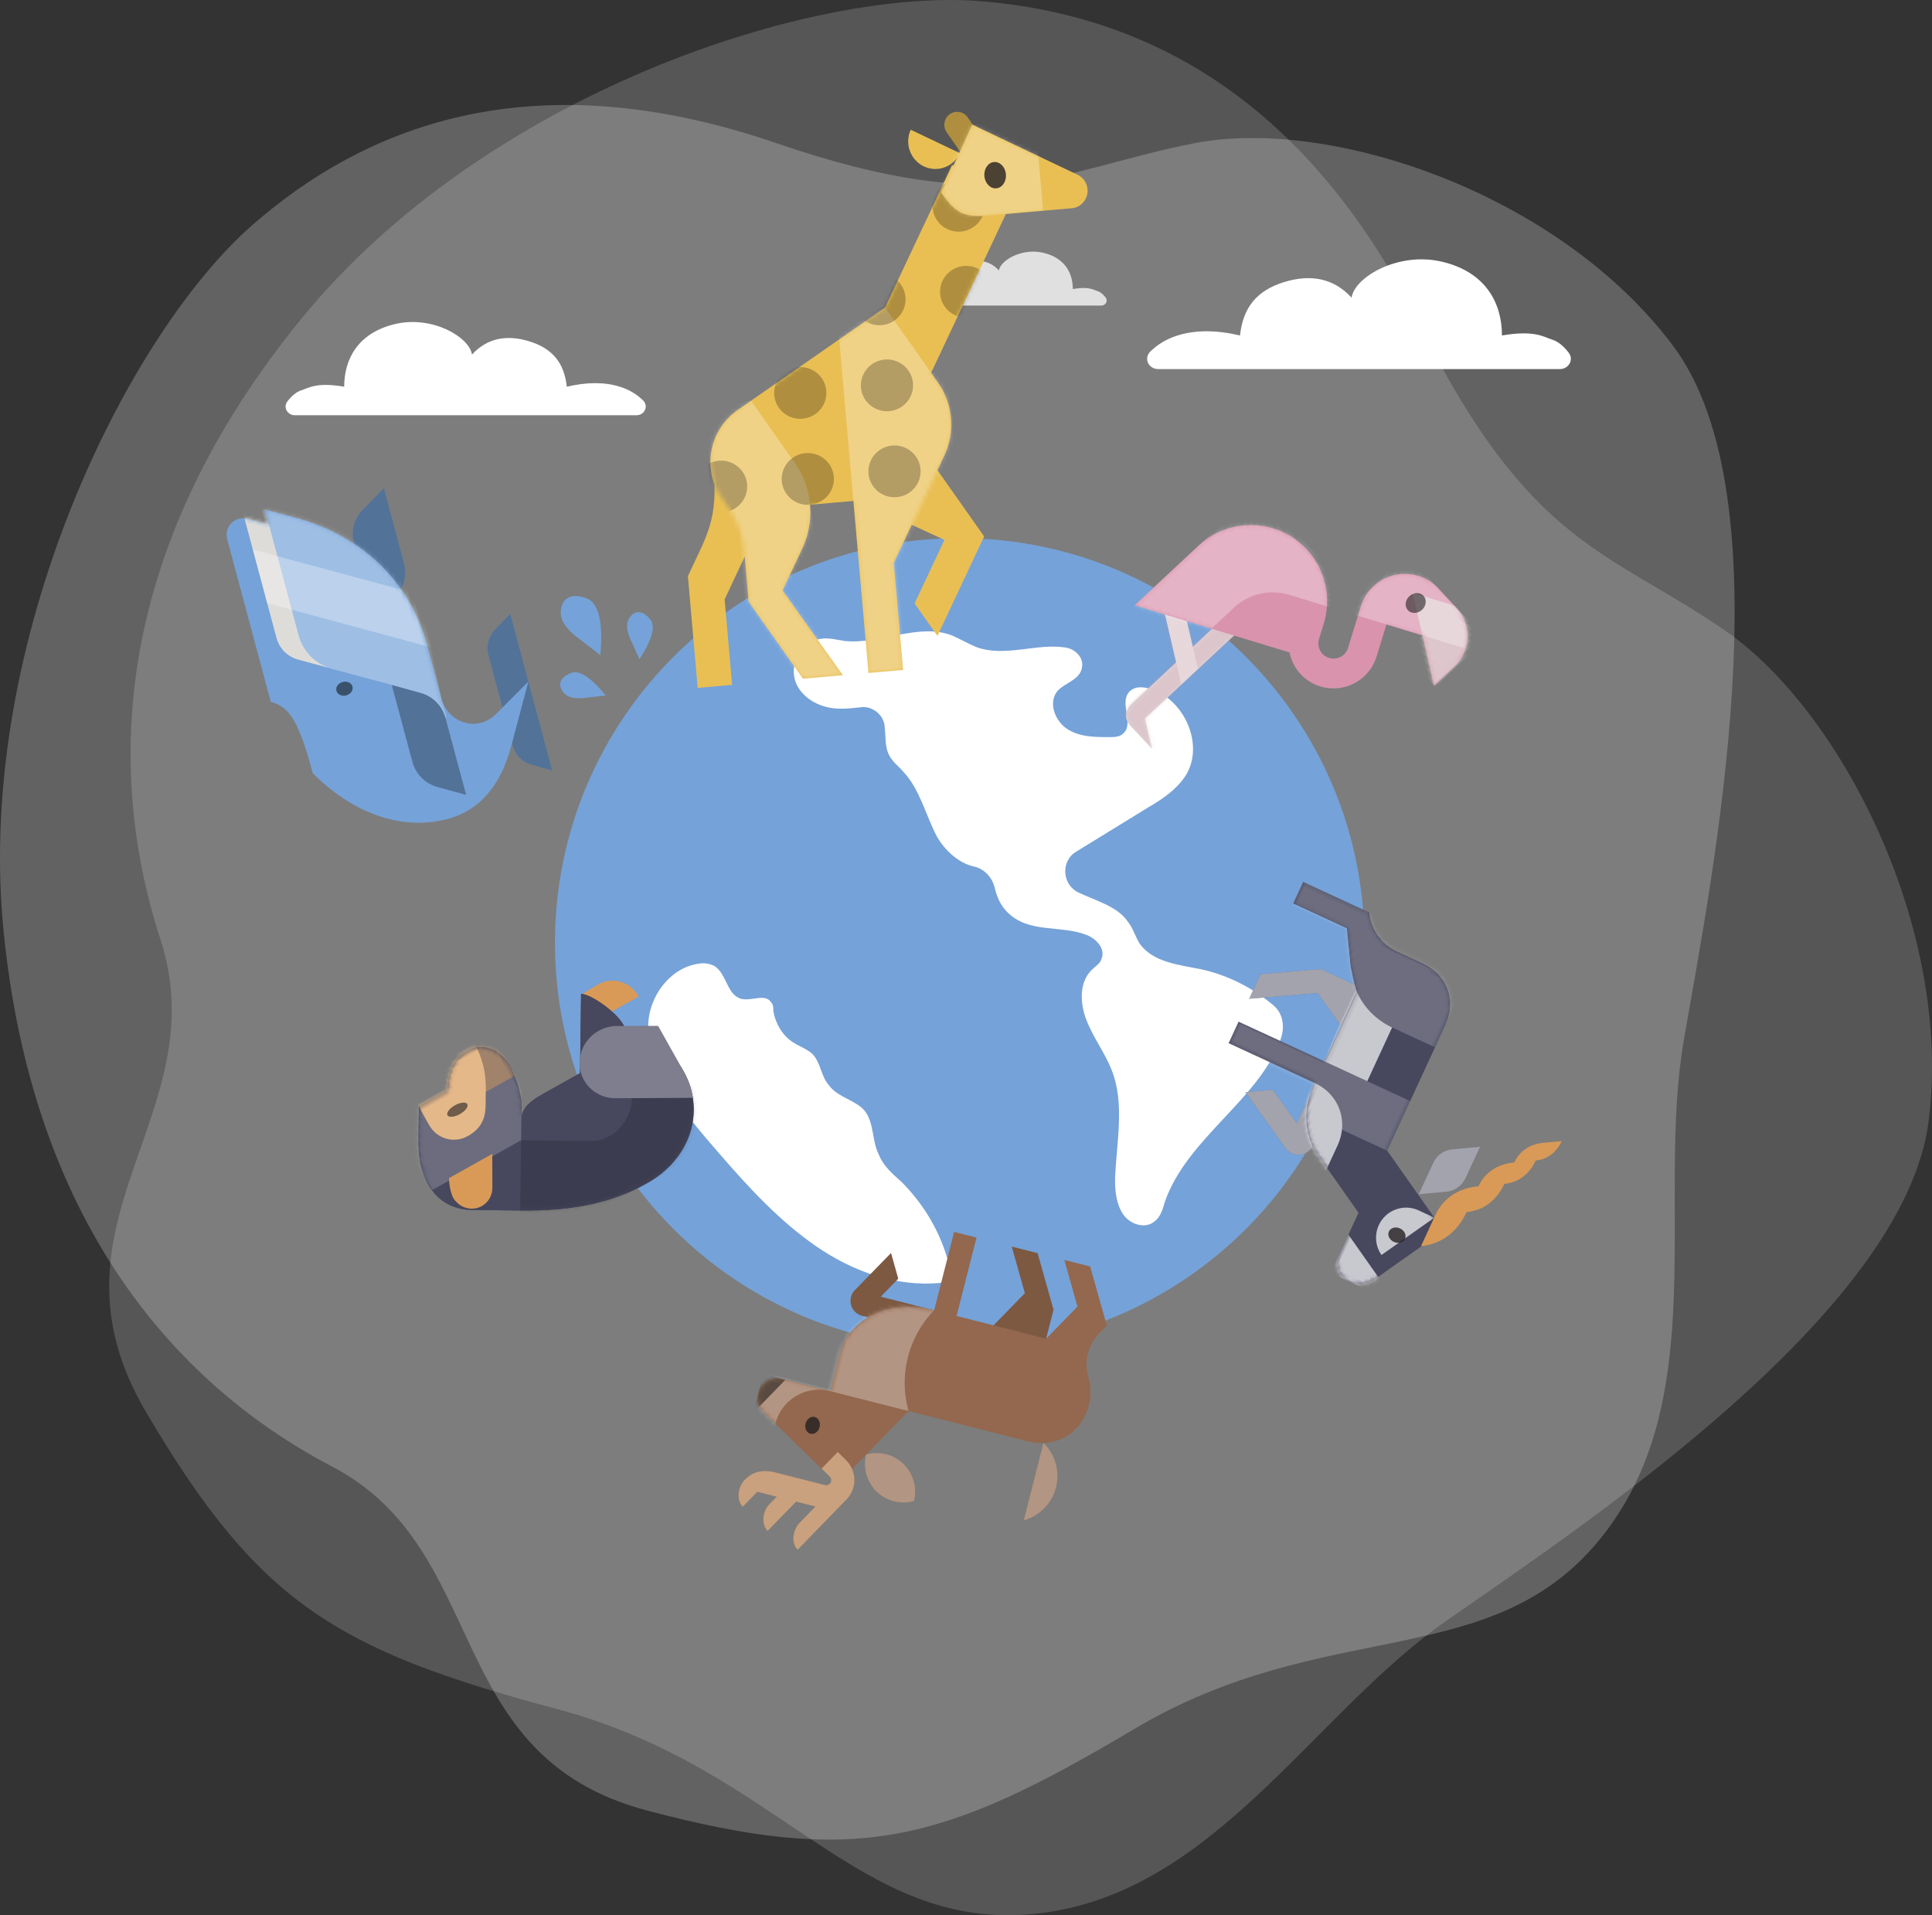 <svg width="460" height="456" viewBox="0 0 460 456" xmlns="http://www.w3.org/2000/svg" xmlns:xlink="http://www.w3.org/1999/xlink"><rect x="0" y="0" width="460" height="456" fill="#333333" stroke="none"/><title>Group 14</title><defs><path d="M71.17 54.138c-.071-.041-.175-.099-.305-.175-1.099-.631-1.892-1.083-2.39-1.369L34.408 33.081l-.332-.189L15.203.475.846 8.697 24.5 49.332l-1.42 2.436a17.287 17.287 0 0 0-2.356 8.736c0 3.186.86 6.17 2.36 8.742 2.54 4.351 11.359 19.498 14.219 24.41v25.563h8.29v-41.11h10.36a20.27 20.27 0 0 0 2.78 10.286c.135.236 3.191 5.486 5.51 9.471l-12.55 21.353h9.558l11.282-19.382V87.805c0-6.407 2.416-10.068 4.186-13.106a14.905 14.905 0 0 0 2.031-7.527c0-5.569-3.05-10.432-7.58-13.034z" id="a"/><path d="M34.776 15.518L26.01.059 2.061 14.14A4.21 4.21 0 0 0 0 17.773c0 2.315 1.845 4.193 4.118 4.193h19.688c5.987 0 7.914-1.063 10.97-6.448z" id="c"/><path d="M11.793 14.65l13.03-7.499-2.358-4.072-10.672 6.14V0H7.076v29.198L.631 32.906h7.624c2.024.016 3.538-1.445 3.538-3.708V14.65z" id="e"/><path d="M44.474 16.588c-6.465 0-12.497 3.488-15.738 9.105l-1.906 3.305a3.626 3.626 0 0 1-3.126 1.808 3.618 3.618 0 0 1-3.61-3.617c0-.646.163-1.255.48-1.806l5.147-8.935a10.986 10.986 0 0 0 1.466-5.486C27.187 4.917 22.282 0 16.251 0h-6.204C4.507 0 0 4.518 0 10.071l.012 6.517S5.7 13.29 10.664 10.416l7.758 4.49-3.987 6.92a10.748 10.748 0 0 0-1.432 5.363c0 5.914 4.8 10.726 10.7 10.726 1.998 0 3.918-.578 5.575-1.594l33.37 19.312v-20.83c0-10.043-8.151-18.215-18.174-18.215z" id="g"/><path d="M76.12 38.345v-6.666c0-6.935-4.806-11.289-11.224-11.289H32.087L20.421.226 4.203 9.57C2.292 10.672 1.38 11.616.751 12.698A5.568 5.568 0 0 0 0 15.5c0 2.924 2.385 4.89 4.977 4.89h10.829s6.75 11.665 8.476 14.652c2.41 4.164 7.604 7.856 15.187 7.856v22.508h5.639V42.898h18.377c1.204 1.355 5.757 4.367 4.177 3.452-1.58-.914 8.457 4.989 8.457 4.989v14.067h5.639V48.09c-3.486-2.007-5.639-5.901-5.639-9.744z" id="i"/><path d="M77 32.106c0-7.474-5.211-12.169-12.169-12.169H35.75L24.37.229l-5.013 1.118s-15.536 8.97-17.073 9.856C.747 12.09 0 13.604 0 15.158c0 2.857 2.326 4.78 4.855 4.78H16.5v8.82c0 8.939 7.814 15.93 19.25 15.93v19.25h5.5v-19.25h22l5.345 9.256-5.771 9.993h6.348l7.301-12.644-1.101-1.907c-2.15-3.725-2.228-7.447 0-11.307C76.396 36.307 77 33.956 77 32.106z" id="k"/><path d="M33.941 6.077C31.521 1.891 27.685 0 23.792 0 19.601 0 16.98.924 12.45 3.545L6.323 7.09v7.901C1.99 17.498.426 20.198.426 23.974c0 3.952 3.735 6.749 7.96 6.749 3.125 0 7.403-.87 9.73-2.216l2.748-1.59c-2.02 1.168-2.748 3.364-2.748 7.203v10.335l-16.34 9.453c1.164 2.021 7.87 5.174 11.14 5.174 5.514 0 7.134 7.09 16.732 7.09 11.195 0 19.13-8.862 19.13-20.654 0-10.069-3.246-19.33-9.1-29.486-3.164-5.493-4.977-8.64-5.737-9.955z" id="m"/><path d="M63.668 5.26C50.755 5.26 46.949 3.953 44.656 0H4.565A3.954 3.954 0 0 0 .602 3.946c0 .72.194 1.392.531 1.974.395.677 2.67 4.602 2.67 4.602H.046s2.658 4.583 3.812 6.576c8.253 14.23 21.815 22.359 37.708 22.359H54.4c5.734 0 10.283 5.85 6.838 11.793-2.293 3.951-5.363 9.25-5.363 9.25s5.186-2.982 13.729-7.891C78.145 47.699 82.5 41.265 82.5 33.555c0-11.475-7.21-21.612-18.832-28.294z" id="o"/></defs><g fill="none" fill-rule="evenodd"><path d="M184.823 34.073c54.2 18.577 67.583 6.192 99.702 0 32.118-6.193 86.319 11.696 113.753 48.162 27.435 36.466 9.368 126.6 2.677 165.13-6.692 38.53 6.691 85.316-19.405 118.342-26.097 33.025-65.576 18.577-111.747 46.098-46.17 27.522-66.527 32.302-115.76 19.265-49.234-13.037-36.803-61.923-74.944-81.876C40.958 329.24 7.5 290.023.809 221.219-5.882 152.415 30.251 79.483 60.363 53.338c30.11-26.146 70.26-37.842 124.46-19.265z" fill="#FFF" opacity=".232"/><path d="M337.999 77.334c26.282 52.653 44.778 53.628 72.52 72.642 27.743 19.014 54.513 71.18 48.672 117.007-5.84 45.828-82.742 96.531-114.865 118.958-32.123 22.426-55.486 65.329-97.83 69.717-42.344 4.388-60.84-34.615-113.892-48.753-53.052-14.139-71.24-25.583-97.83-70.692-26.589-45.11 17.035-70.692 3.407-112.62-13.628-41.928-10.22-94.093 33.584-147.722C115.569 22.243 193.444-3.109 233.84.304 274.24 3.716 311.716 24.68 338 77.334z" fill="#FFF" opacity=".172"/><path d="M355.795 87.875h-80.07c-1.436 0-2.6-1.095-2.6-2.447 0-.627.257-1.23.716-1.686 1.792-1.773 3.969-3.062 6.531-3.866 4.25-1.334 9.207-1.334 14.872 0 .708-6.666 4-10.676 10.374-12.676 6.373-2 11.935-.99 16.184 3.677.712-4.9 11.109-11.017 21.507-8.57 10.397 2.447 14.296 9.787 14.296 17.569 7.79-1.334 9.876.333 12 1 1.301.408 2.602 1.44 3.903 3.099.853 1.087.608 2.618-.547 3.421-.447.311-.988.479-1.544.479h-15.622zM83.486 98.875H70.21c-.472 0-.932-.143-1.312-.407-.982-.682-1.19-1.984-.465-2.908 1.106-1.409 2.212-2.287 3.317-2.634 1.806-.566 3.578-1.983 10.2-.85 0-6.614 3.313-12.852 12.15-14.931 8.837-2.08 17.674 3.119 18.279 7.283 3.611-3.966 8.337-4.824 13.754-3.124 5.418 1.7 8.215 5.107 8.817 10.772 4.815-1.133 9.028-1.133 12.64 0 2.178.684 4.028 1.78 5.55 3.287.39.386.609.9.609 1.432 0 1.149-.99 2.08-2.21 2.08H83.486z" fill="#FFF"/><path d="M254.538 72.75h-39.333c-.705 0-1.277-.538-1.277-1.202 0-.308.126-.605.352-.828.88-.871 1.95-1.505 3.208-1.9 2.087-.654 4.522-.654 7.306 0 .347-3.274 1.964-5.244 5.095-6.226 3.131-.982 5.863-.486 7.95 1.806.35-2.407 5.458-5.412 10.565-4.21 5.108 1.202 7.023 4.808 7.023 8.63 3.827-.654 4.851.164 5.895.492.639.2 1.278.708 1.917 1.522.419.534.299 1.286-.269 1.68a1.33 1.33 0 0 1-.758.236h-7.674z" fill="#FFF" opacity=".762"/><circle fill="#FFF" cx="229.188" cy="226.565" r="90.172"/><path d="M228.5 128.133c-53.205 0-96.367 43.162-96.367 96.367 0 53.205 43.162 96.367 96.367 96.367 53.205 0 96.367-43.162 96.367-96.367 0-53.205-43.162-96.367-96.367-96.367zm-2.822 176.757c-.54.27-1.079.54-1.618.54-10.52 1.082-21.041-2.703-29.673-8.651-8.632-5.948-15.916-13.789-22.93-21.9-4.046-4.596-8.092-9.462-11.599-14.599-3.507-5.407-6.204-11.625-5.395-17.844.81-6.218 5.665-12.166 11.87-12.977 1.348-.27 2.697 0 3.776.54 2.967 1.893 2.967 7.03 6.474 7.841 2.428.54 5.665-1.352 7.014.811.539.541.539 1.352.539 2.163.54 2.974 2.158 5.678 4.586 7.3 1.618 1.081 3.507 1.622 4.855 2.974 1.889 2.163 1.889 5.137 3.777 7.3 2.158 2.974 6.474 3.514 8.632 6.218 2.158 2.974 1.619 7.03 3.237 10.274 1.08 2.703 3.237 4.596 5.395 6.488 5.395 5.407 9.442 12.166 11.33 19.736.54 1.623.81 2.974-.27 3.786zm51.695-18.82c-.54 1.906-1.08 3.812-2.701 4.902-2.161 1.634-5.673.544-7.293-1.907-1.621-2.45-1.891-5.446-1.891-8.17.27-8.715 2.43-17.974-.81-26.145-1.621-4.085-4.322-7.625-5.943-11.71-1.62-4.085-1.89-9.26 1.35-12.255.81-.817 1.891-1.362 2.161-2.452 1.08-2.45-1.35-4.902-3.511-5.719-6.213-2.45-13.776-.272-18.908-5.446-1.62-1.634-2.43-3.54-2.971-5.72-.54-2.45-2.431-4.63-5.132-5.174-3.512-.817-6.753-3.813-8.644-7.08-2.7-5.175-4.051-11.167-7.833-15.252-1.08-1.362-2.701-2.451-3.511-4.085-1.08-1.906-.81-4.357-1.08-6.536 0-2.996-2.972-5.447-5.943-4.902-2.431.272-5.132.544-7.563 0-3.782-.817-7.564-3.54-8.104-7.626-.54-3.813 2.431-8.17 6.483-8.715 1.89-.272 3.781.273 5.672.545 8.644.817 17.287-4.357 25.39-1.362 1.892.817 3.782 1.907 5.673 2.724 7.023 2.723 14.856-1.09 21.88.272 2.16.545 3.78 2.451 3.51 4.357-.27 3.269-4.051 3.813-5.942 5.992-2.16 2.723-.54 7.08 2.431 8.987s6.483 1.907 9.994 1.907c1.08 0 2.431 0 3.242-.818 2.7-2.178-.81-7.08 1.35-9.804 1.35-1.634 3.512-1.361 5.402-.817 8.104 2.724 12.696 13.617 8.104 20.698-2.161 3.268-5.403 5.447-8.644 7.353l-17.287 10.622c-3.782 2.178-3.511 7.897.54 9.804 4.052 1.906 9.184 3.268 11.615 6.808 1.35 1.634 1.89 3.813 2.971 5.447 3.242 4.358 9.184 4.902 14.586 5.992 6.213 1.361 12.155 4.357 17.017 8.442 2.431 1.906 2.972 5.175 1.891 8.17-5.132 14.434-22.15 23.422-27.551 38.673z" fill="#75A2D8" fill-rule="nonzero"/><path d="M225.408 31.477a3.091 3.091 0 0 1 .745-4.283 3.032 3.032 0 0 1 4.244.759c.483.694 7.611 10.967 7.611 10.967l-4.989 3.524c.002 0-6.645-9.573-7.61-10.967z" fill="#E9BF54" fill-rule="nonzero"/><path d="M225.408 31.477a3.091 3.091 0 0 1 .745-4.283 3.032 3.032 0 0 1 4.244.759c.483.694 7.611 10.967 7.611 10.967l-4.989 3.524c.002 0-6.645-9.573-7.61-10.967z" fill="#000" opacity=".25"/><path d="M166.117 163.784l8.193-.717-1.78-20.356 7.04-14.978-1.834-20.96s-8.18.861-7.837 4.785c.768 8.788-.294 13.25-3.203 19.443-.766 1.632-2.907 6.181-2.907 6.181l2.328 26.602zm58.753-35.23l-15.192-7.026 7.819-17.682 16.83 23.881-11.127 23.678-5.444-7.721 7.114-15.13zM216.267 34.235c.316 3.61 3.446 6.284 6.995 5.973 2.376-.208 4.337-1.703 5.276-3.751l-11.697-5.569a6.614 6.614 0 0 0-.574 3.347z" fill="#E9BF54" fill-rule="nonzero"/><path d="M175.624 97.622l.288-.2c1.039-.725 1.79-1.244 2.26-1.572l32.238-22.408.314-.217L226.7 39.286l15.02 6.94-20.023 42.541 1.626 2.303a17.287 17.287 0 0 1 3.109 8.497 17.287 17.287 0 0 1-1.59 8.915c-2.151 4.556-9.616 20.414-12.036 25.557l2.228 25.465-8.258.723-3.583-40.954-10.323.903a20.27 20.27 0 0 1-1.872 10.489c-.113.247-2.7 5.743-4.664 9.916l14.364 20.177-9.522.833-12.928-18.324-1.049-11.987c-.558-6.383-3.284-9.819-5.312-12.691a14.905 14.905 0 0 1-2.68-7.322c-.485-5.547 2.13-10.657 6.417-13.645z" fill="#E9BF54" fill-rule="nonzero"/><g transform="scale(-1 1) rotate(5 -550.21 -2750.363)"><mask id="b" fill="#fff"><use xlink:href="#a"/></mask><g mask="url(#b)"><path fill-opacity=".3" fill="#FFF" fill-rule="nonzero" d="M24.5 49.332l9.574-16.442 11.518 4.543v81.786H20.206l.149-69.887zM67.812 52.214l-9.083 15.605a20.312 20.312 0 0 0-2.775 10.29c0 3.745-4.26 41.11-4.26 41.11h27.151V52.214H67.812z"/><g fill="#000" transform="translate(8.29 4.111)" opacity=".25"><ellipse cx="68.388" cy="67.831" rx="6.217" ry="6.166"/><ellipse cx="47.664" cy="67.831" rx="6.217" ry="6.166"/><ellipse cx="26.941" cy="67.831" rx="6.217" ry="6.166"/><ellipse cx="26.941" cy="47.276" rx="6.217" ry="6.166"/><ellipse cx="47.664" cy="47.276" rx="6.217" ry="6.166"/><ellipse cx="26.941" cy="26.721" rx="6.217" ry="6.166"/><ellipse cx="6.217" cy="26.721" rx="6.217" ry="6.166"/><ellipse cx="6.217" cy="6.166" rx="6.217" ry="6.166"/></g></g></g><path d="M224.094 45.83l7.384-16.163 25.086 11.94a4.21 4.21 0 0 1 2.37 3.44c.202 2.306-1.472 4.338-3.737 4.536l-19.613 1.716c-5.965.522-7.977-.37-11.49-5.468z" fill="#E9BF54" fill-rule="nonzero"/><g transform="scale(-1 1) rotate(5 -441.802 -2933.87)"><mask id="d" fill="#fff"><use xlink:href="#c"/></mask><g mask="url(#d)"><g transform="translate(10.294)"><path fill-opacity=".3" fill="#FFF" d="M.686.06h23.793v21.906H.686z"/><ellipse fill-opacity=".8" fill="#231F20" cx="11.324" cy="12.533" rx="2.574" ry="3.145"/></g></g></g><g><g transform="scale(-1 1) rotate(-47 -2.011 482.565)"><path d="M45.965 57.68l13.03-7.498-2.358-4.072-10.672 6.14v-9.219h-4.717V72.23l-6.445 3.708h7.624c2.024.015 3.538-1.446 3.538-3.708V57.68z" fill="#DEDCD9" fill-rule="nonzero"/><g transform="translate(34.172 43.031)"><mask id="f" fill="#fff"><use xlink:href="#e"/></mask><g mask="url(#f)"><path fill-opacity=".298" fill="#D993AD" d="M.63 0h24.194v32.906H.63z"/><path fill-opacity=".3" fill="#FFF" fill-rule="nonzero" d="M7.076 17.363l21.533-12.39-2.358-4.07-19.175 11.03z"/></g></g><path d="M44.474 16.588c-6.465 0-12.497 3.488-15.738 9.105l-1.906 3.305a3.626 3.626 0 0 1-3.126 1.808 3.618 3.618 0 0 1-3.61-3.617c0-.646.163-1.255.48-1.806l5.147-8.935a10.986 10.986 0 0 0 1.466-5.486C27.187 4.917 22.282 0 16.251 0h-6.204C4.507 0 0 4.518 0 10.071l.012 6.517S5.7 13.29 10.664 10.416l7.758 4.49-3.987 6.92a10.748 10.748 0 0 0-1.432 5.363c0 5.914 4.8 10.726 10.7 10.726 1.998 0 3.918-.578 5.575-1.594l33.37 19.312v-20.83c0-10.043-8.151-18.215-18.174-18.215z" fill="#D993AD" fill-rule="nonzero"/><mask id="h" fill="#fff"><use xlink:href="#g"/></mask><g mask="url(#h)" fill-rule="nonzero"><path fill-opacity=".7" fill="#DEDCD9" d="M10.638 0H-2.364v16.588h13.002l.025-6.172 8.987-5.202z"/><path d="M-2.364 0v2.876s39.708 22.978 41.7 24.136a13.567 13.567 0 0 1 6.764 11.75v18.11h16.548V0H-2.364z" fill-opacity=".298" fill="#FFF"/></g><ellipse fill-opacity=".6" fill="#231F20" cx="17.402" cy="6.328" rx="2.215" ry="2.531"/></g></g><g><g fill-rule="nonzero"><path d="M327.393 236.704l-7.056 8.978-6.616-9.245-16.295 1.362 2.712-5.864 14.35-1.2 12.905 5.97zm-21.336 36.63c.375.523.886.96 1.512 1.249 1.9.88 4.142.075 5.006-1.794l4.21-9.105-3.947-5.013-4.068 8.796-5.71-7.98-6.517.545 9.514 13.301z" fill="#47475E"/><path d="M327.393 236.704l-7.056 8.978-6.616-9.245-16.295 1.362 2.712-5.864 14.35-1.2 12.905 5.97zm-21.336 36.63c.375.523.886.96 1.512 1.249 1.9.88 4.142.075 5.006-1.794l4.21-9.105-3.947-5.013-4.068 8.796-5.71-7.98-6.517.545 9.514 13.301z" fill="#FFF" opacity=".498"/></g><path d="M332.48 226.47l6.05 2.798c6.295 2.912 8.23 9.1 5.535 14.926l-13.772 29.778 13.405 19.053-15.288 10.798c-1.803 1.272-3.044 1.704-4.289 1.82a5.568 5.568 0 0 1-2.859-.495c-2.653-1.227-3.437-4.217-2.348-6.57l4.545-9.828s-7.754-11.023-9.74-13.844c-2.768-3.935-3.94-10.199-.756-17.082l-20.429-9.448 2.367-5.118 20.429 9.448 7.714-16.68c-.724-1.66-1.547-7.057-1.38-5.24.167 1.819-.977-9.77-.977-9.77l-12.769-5.905 2.367-5.118 15.718 7.27c.359 4.006 2.99 7.594 6.477 9.208z" fill="#47475E" fill-rule="nonzero"/><g transform="scale(1 -1) rotate(65.18 411.418 106.443)"><mask id="j" fill="#fff"><use xlink:href="#i"/></mask><g mask="url(#j)"><g transform="translate(0 3.51)"><path d="M22.32 4.118c0 3.941-3.201 7.136-7.151 7.136a7.152 7.152 0 0 1-6.193-3.566L22.32 0v4.118z" fill-opacity=".7" fill="#FFF" fill-rule="nonzero"/><ellipse fill-opacity=".8" fill="#231F20" cx="14.801" cy="6.33" rx="1.762" ry="2.11"/><path fill-opacity=".7" fill="#FFF" fill-rule="nonzero" d="M.3 0H0v16.881h10.066z"/><g opacity=".7" fill="#FFF"><path fill-opacity=".3" d="M59.204 16.881h22.554v45.016H59.204zM32.087 16.881h13.021v45.016h-13.02z"/><path d="M45.108 28.135h14.096c0 4.288 1.598 8.273 4.233 11.251 1.208 1.366-18.33.003-18.33.003V28.135zM16.915 39.389H39.47c0-6.682-5.05-11.254-11.16-11.254H16.915v11.254z" fill-rule="nonzero"/></g></g></g></g><g fill-rule="nonzero"><path d="M352.409 273.035s-5.578.507-6.544.596a5.682 5.682 0 0 0-4.647 3.277l-3.446 7.452s5.578-.507 6.542-.593a5.684 5.684 0 0 0 4.647-3.278l3.448-7.454z" fill="#47475E"/><path d="M352.409 273.035s-5.578.507-6.544.596a5.682 5.682 0 0 0-4.647 3.277l-3.446 7.452s5.578-.507 6.542-.593a5.684 5.684 0 0 0 4.647-3.278l3.448-7.454z" fill="#FFF" opacity=".498"/></g><g fill="#D99A57" fill-rule="nonzero"><path d="M352.03 282.437c1.429-3.08 4.275-5.277 8.51-5.662 1.186-2.553 3.544-4.376 7.058-4.695l4.229-.383c-1.35 2.916-3.642 4.386-6.194 4.619h.006c-1.625 3.514-4.381 5.28-7.46 5.563-1.96 4.238-5.284 6.37-8.995 6.712-2.363 5.11-6.369 7.68-10.846 8.093l3.432-7.42c1.724-3.713 5.155-6.363 10.26-6.827z"/></g></g><g><g fill-rule="nonzero"><path d="M247.448 325.15l-11.131-9.338 7.704-7.903-3.128-11.107 6.154 1.565 3.79 13.458-3.389 13.326zm-43.901-17.983a3.666 3.666 0 0 0 1.721 6.113l14.886 3.786 4.112-4.63-14.563-3.703 4.168-4.277-1.721-6.113-8.603 8.824z" fill="#93684E"/><path d="M247.448 325.15l-11.131-9.338 7.704-7.903-3.128-11.107 6.154 1.565 3.79 13.458-3.389 13.326zm-43.901-17.983a3.666 3.666 0 0 0 1.721 6.113l14.886 3.786 4.112-4.63-14.563-3.703 4.168-4.277-1.721-6.113-8.603 8.824z" fill-opacity=".15" fill="#000"/></g><path d="M259.302 334.328c-1.842 7.244-8.05 10.51-14.793 8.795-9.393-2.39-28.184-7.168-28.184-7.168L200.44 352.25l-4.583-2.319-14.118-13.76c-1.27-1.238-1.62-2.89-1.238-4.396.704-2.77 3.433-4.059 5.883-3.436l11.286 2.87 2.174-8.548c2.203-8.663 11.5-13.512 22.582-10.694l4.745-18.656 5.33 1.356-4.744 18.656 21.32 5.422 7.462-7.653-3.13-11.108 6.153 1.565 3.96 14.054s-.355.362-1.538 1.577c-3 3.08-3.994 6.668-2.787 10.957.556 1.97.562 4.398.106 6.19z" fill="#93684E" fill-rule="nonzero"/><g transform="scale(1 -1) rotate(-14.269 -1295.65 -879.354)"><mask id="l" fill="#fff"><use xlink:href="#k"/></mask><g mask="url(#l)"><g transform="translate(0 4.125)"><ellipse fill-opacity=".8" fill="#231F20" cx="14.438" cy="6.875" rx="1.719" ry="2.063"/><path d="M35.75 15.813H16.5c-5.932 0-10.742-4.809-10.742-10.742 0-1.789.445-3.472 1.217-4.955L0 2.782v37.78h35.738a24.687 24.687 0 0 1-3.3-12.358c0-4.515 1.208-8.745 3.312-12.392z" fill-opacity=".3" fill="#FFF" fill-rule="nonzero"/><path fill-opacity=".5" fill="#000" fill-rule="nonzero" d="M5.5 15.813H0V3.437l.715 4.086z"/></g></g></g><g fill-rule="nonzero"><path d="M201.471 357.09c.003.005-11.55 11.876-11.55 11.876-1.63-1.591-1.145-4.734.444-6.364.47-.484 2.116-2.17 3.807-3.906l-4.616-1.174-6.784 6.96c-1.632-1.59-1.146-4.733.444-6.364.382-.394 1.04-1.067 1.724-1.77l-4.618-1.174-3.457 3.549c-1.632-1.591-1.147-4.734.444-6.365 2.267-2.327 4.791-2.407 7.482-1.722l11.607 2.951c.65.166 1.314-.229 1.479-.88a1.224 1.224 0 0 0-.334-1.174l-1.92-1.87 3.84-3.94 1.917 1.869a6.742 6.742 0 0 1 1.827 6.472c-.303 1.192-.929 2.208-1.736 3.027z" fill="#93684E"/><path d="M201.471 357.09c.003.005-11.55 11.876-11.55 11.876-1.63-1.591-1.145-4.734.444-6.364.47-.484 2.116-2.17 3.807-3.906l-4.616-1.174-6.784 6.96c-1.632-1.59-1.146-4.733.444-6.364.382-.394 1.04-1.067 1.724-1.77l-4.618-1.174-3.457 3.549c-1.632-1.591-1.147-4.734.444-6.365 2.267-2.327 4.791-2.407 7.482-1.722l11.607 2.951c.65.166 1.314-.229 1.479-.88a1.224 1.224 0 0 0-.334-1.174l-1.92-1.87 3.84-3.94 1.917 1.869a6.742 6.742 0 0 1 1.827 6.472c-.303 1.192-.929 2.208-1.736 3.027z" fill="#D99A57" opacity=".499"/><path d="M201.471 357.09c.003.005-11.55 11.876-11.55 11.876-1.63-1.591-1.145-4.734.444-6.364.47-.484 2.116-2.17 3.807-3.906l-4.616-1.174-6.784 6.96c-1.632-1.59-1.146-4.733.444-6.364.382-.394 1.04-1.067 1.724-1.77l-4.618-1.174-3.457 3.549c-1.632-1.591-1.147-4.734.444-6.365 2.267-2.327 4.791-2.407 7.482-1.722l11.607 2.951c.65.166 1.314-.229 1.479-.88a1.224 1.224 0 0 0-.334-1.174l-1.92-1.87 3.84-3.94 1.917 1.869a6.742 6.742 0 0 1 1.827 6.472c-.303 1.192-.929 2.208-1.736 3.027z" fill="#FFF" opacity=".254"/></g><g fill-rule="nonzero"><path d="M206.234 346.307a9.164 9.164 0 0 1 11.307 6.334 9.134 9.134 0 0 1 .063 4.746 9.165 9.165 0 0 1-11.37-11.08z" fill="#93684E"/><path d="M206.234 346.307a9.164 9.164 0 0 1 11.307 6.334 9.134 9.134 0 0 1 .063 4.746 9.165 9.165 0 0 1-11.37-11.08z" fill-opacity=".3" fill="#FFF"/></g><g fill-rule="nonzero"><path d="M243.752 362l4.69-18.442c2.716 2.653 3.988 6.633 2.985 10.577-1.003 3.943-4.022 6.833-7.675 7.865z" fill="#93684E"/><path d="M243.752 362l4.69-18.442c2.716 2.653 3.988 6.633 2.985 10.577-1.003 3.943-4.022 6.833-7.675 7.865z" fill-opacity=".3" fill="#FFF"/></g></g><g><g transform="scale(1 -1) rotate(-60.725 -177.92 -207.934)"><path d="M9.023 54.14H1.978s-.173.786-.173 4.572c0 3.787 3.232 6.858 7.218 6.858V54.14z" fill="#D99A57" fill-rule="nonzero"/><path d="M33.941 6.077C31.521 1.891 27.685 0 23.792 0 19.601 0 16.98.924 12.45 3.545L6.323 7.09v7.901C1.99 17.498.426 20.198.426 23.974c0 3.952 3.735 6.749 7.96 6.749 3.125 0 7.403-.87 9.73-2.216l2.748-1.59c-2.02 1.168-2.748 3.364-2.748 7.203v10.335l-16.34 9.453c1.164 2.021 7.87 5.174 11.14 5.174 5.514 0 7.134 7.09 16.732 7.09 11.195 0 19.13-8.862 19.13-20.654 0-10.069-3.246-19.33-9.1-29.486-3.164-5.493-4.977-8.64-5.737-9.955z" fill="#47475E" fill-rule="nonzero"/><mask id="n" fill="#fff"><use xlink:href="#m"/></mask><use fill="#47475E" fill-rule="nonzero" xlink:href="#m"/><g mask="url(#n)"><path d="M25.192 24.414s7.714 13.382 8.205 14.239c2.844 4.95.46 11.078-4.104 13.72-.62.358-4.69 2.374-4.69 2.374l5.045 11.425h19.13V10.769L25.193 24.414z" fill-opacity=".15" fill="#000" fill-rule="nonzero"/><path fill-opacity=".2" fill="#FFF" fill-rule="nonzero" d="M.426 0l24.766.084v24.33l-10.905 6.309H.426z"/><path fill-opacity=".5" fill="#D99A57" d="M-1.933 7.09H11.04v23.633H-1.933z"/><g fill-rule="nonzero"><path d="M11.404 7.09c3.706 0 6.712 3.012 6.712 6.725 0 3.319-1.317 5.543-4.137 7.18-.8.461.311-.18-3.607 2.085-3.193 1.847-6.816 2.896-10.481 2.896h-1.824V7.09h13.337z" fill="#D99A57"/><path d="M11.404 7.09c3.706 0 6.712 3.012 6.712 6.725 0 3.319-1.317 5.543-4.137 7.18-.8.461.311-.18-3.607 2.085-3.193 1.847-6.816 2.896-10.481 2.896h-1.824V7.09h13.337z" fill-opacity=".3" fill="#FFF"/></g></g><ellipse fill-opacity=".6" fill="#231F20" cx="11.43" cy="14.738" rx="1.203" ry="2.707"/><path d="M24.664 5.026v11.818l7.043-3.928c1.545-.861 2.582-2.474 2.582-4.32 0-2.754-2.312-4.987-5.164-4.987-.612 0-2.682.426-4.46 1.417z" fill="#D99A57" fill-rule="nonzero"/><g fill-rule="nonzero"><path d="M27.427 48.87c-2.358-4.208-7.576-5.649-11.657-3.22-4.083 2.43-5.482 7.805-3.124 12.01.52.93 4.77 8.512 4.77 8.512h12.548c2.3 0 4.449-.406 6.429-1.129a4773.44 4773.44 0 0 0-8.966-16.173z" fill="#47475E"/><path d="M27.427 48.87c-2.358-4.208-7.576-5.649-11.657-3.22-4.083 2.43-5.482 7.805-3.124 12.01.52.93 4.77 8.512 4.77 8.512h12.548c2.3 0 4.449-.406 6.429-1.129a4773.44 4773.44 0 0 0-8.966-16.173z" fill-opacity=".3" fill="#FFF"/></g></g></g><g><g fill-rule="nonzero"><path d="M86.374 121.35c3.205-3.268 5.031-5.123 5.031-5.123l4.776 17.824c.748 2.806.05 5.916-2.1 8.102a18365.08 18365.08 0 0 1-5.032 5.123l-4.773-17.811c-.754-2.81-.057-5.927 2.098-8.115z" fill="#75A2D8"/><path d="M86.374 121.35c3.205-3.268 5.031-5.123 5.031-5.123l4.776 17.824c.748 2.806.05 5.916-2.1 8.102a18365.08 18365.08 0 0 1-5.032 5.123l-4.773-17.811c-.754-2.81-.057-5.927 2.098-8.115z" fill-opacity=".3" fill="#000"/></g><g fill-rule="nonzero"><path d="M131.487 183.467l-5.088-1.454c-2.176-.622-3.77-2.38-4.331-4.478l-5.775-21.55c-.563-2.098-.061-4.418 1.513-6.045 2.343-2.424 3.678-3.802 3.678-3.802l10.003 37.329z" fill="#75A2D8"/><path d="M131.487 183.467l-5.088-1.454c-2.176-.622-3.77-2.38-4.331-4.478l-5.775-21.55c-.563-2.098-.061-4.418 1.513-6.045 2.343-2.424 3.678-3.802 3.678-3.802l10.003 37.329z" fill-opacity=".3" fill="#000"/></g><path d="M74.469 184.102c-3.342-12.474-5.591-15.81-10.002-17.003L54.09 128.374a3.954 3.954 0 0 1 2.786-4.849 3.924 3.924 0 0 1 2.044.002c.757.206 5.136 1.388 5.136 1.388l-.972-3.629 7.339 1.98c15.88 4.29 27.243 15.285 31.356 30.637l3.321 12.395c1.484 5.539 8.313 8.419 13.162 3.553 3.223-3.238 7.547-7.574 7.547-7.574l-4.07 15.303c-2.531 9.522-7.619 15.394-15.066 17.389-11.084 2.97-22.741-1.37-32.204-10.867z" fill="#75A2D8" fill-rule="nonzero"/><g transform="scale(1 -1) rotate(-75 -54.323 -96.458)"><mask id="p" fill="#fff"><use xlink:href="#o"/></mask><g mask="url(#p)"><g transform="translate(-.717 5.26)"><path d="M41.275 10.41l-3.942-6.796A7.267 7.267 0 0 0 31.04 0H0v5.26h31.75c3.993 0 7.488 2.057 9.525 5.15z" fill="#DEDCD9" fill-rule="nonzero"/><path d="M0 5.26l12.543 31.565 42.572-2.63h4.852L48.99 23.675s-6.633-11.482-7.365-12.74a11.406 11.406 0 0 0-9.877-5.673H0z" fill-opacity=".3" fill="#FFF" fill-rule="nonzero"/><path fill-opacity=".3" fill="#FFF" fill-rule="nonzero" d="M43.81 36.826H30.6L9.246 0h13.21z"/><ellipse fill-opacity=".5" fill="#000" cx="46.892" cy="12.495" rx="1.651" ry="1.973"/></g></g></g><g fill-rule="nonzero"><path d="M104.056 187.343c4.41 1.226 6.92 1.92 6.92 1.92l-4.9-18.287c-.756-2.804-2.915-5.149-5.871-5.966l-6.919-1.92 4.897 18.274c.751 2.81 2.913 5.16 5.873 5.98z" fill="#75A2D8"/><path d="M104.056 187.343c4.41 1.226 6.92 1.92 6.92 1.92l-4.9-18.287c-.756-2.804-2.915-5.149-5.871-5.966l-6.919-1.92 4.897 18.274c.751 2.81 2.913 5.16 5.873 5.98z" fill-opacity=".3" fill="#000"/></g></g><path d="M142.944 155.992l-4.616-3.577c-3.212-2.249-4.818-4.404-4.818-6.466 0-3.092 2.02-5.126 6.243-3.44 2.816 1.123 3.88 5.618 3.19 13.483zm1.262 9.608l-4.146.452c-2.767.439-4.661.128-5.684-.931-1.535-1.589-1.506-3.636 1.5-4.866 2.005-.82 4.781.962 8.33 5.345zm8.044-8.639l-1.712-3.803c-1.271-2.496-1.561-4.394-.87-5.694 1.037-1.95 2.993-2.556 5.091-.076 1.4 1.653.563 4.844-2.51 9.573z" fill="#75A2D8"/></g></svg>
